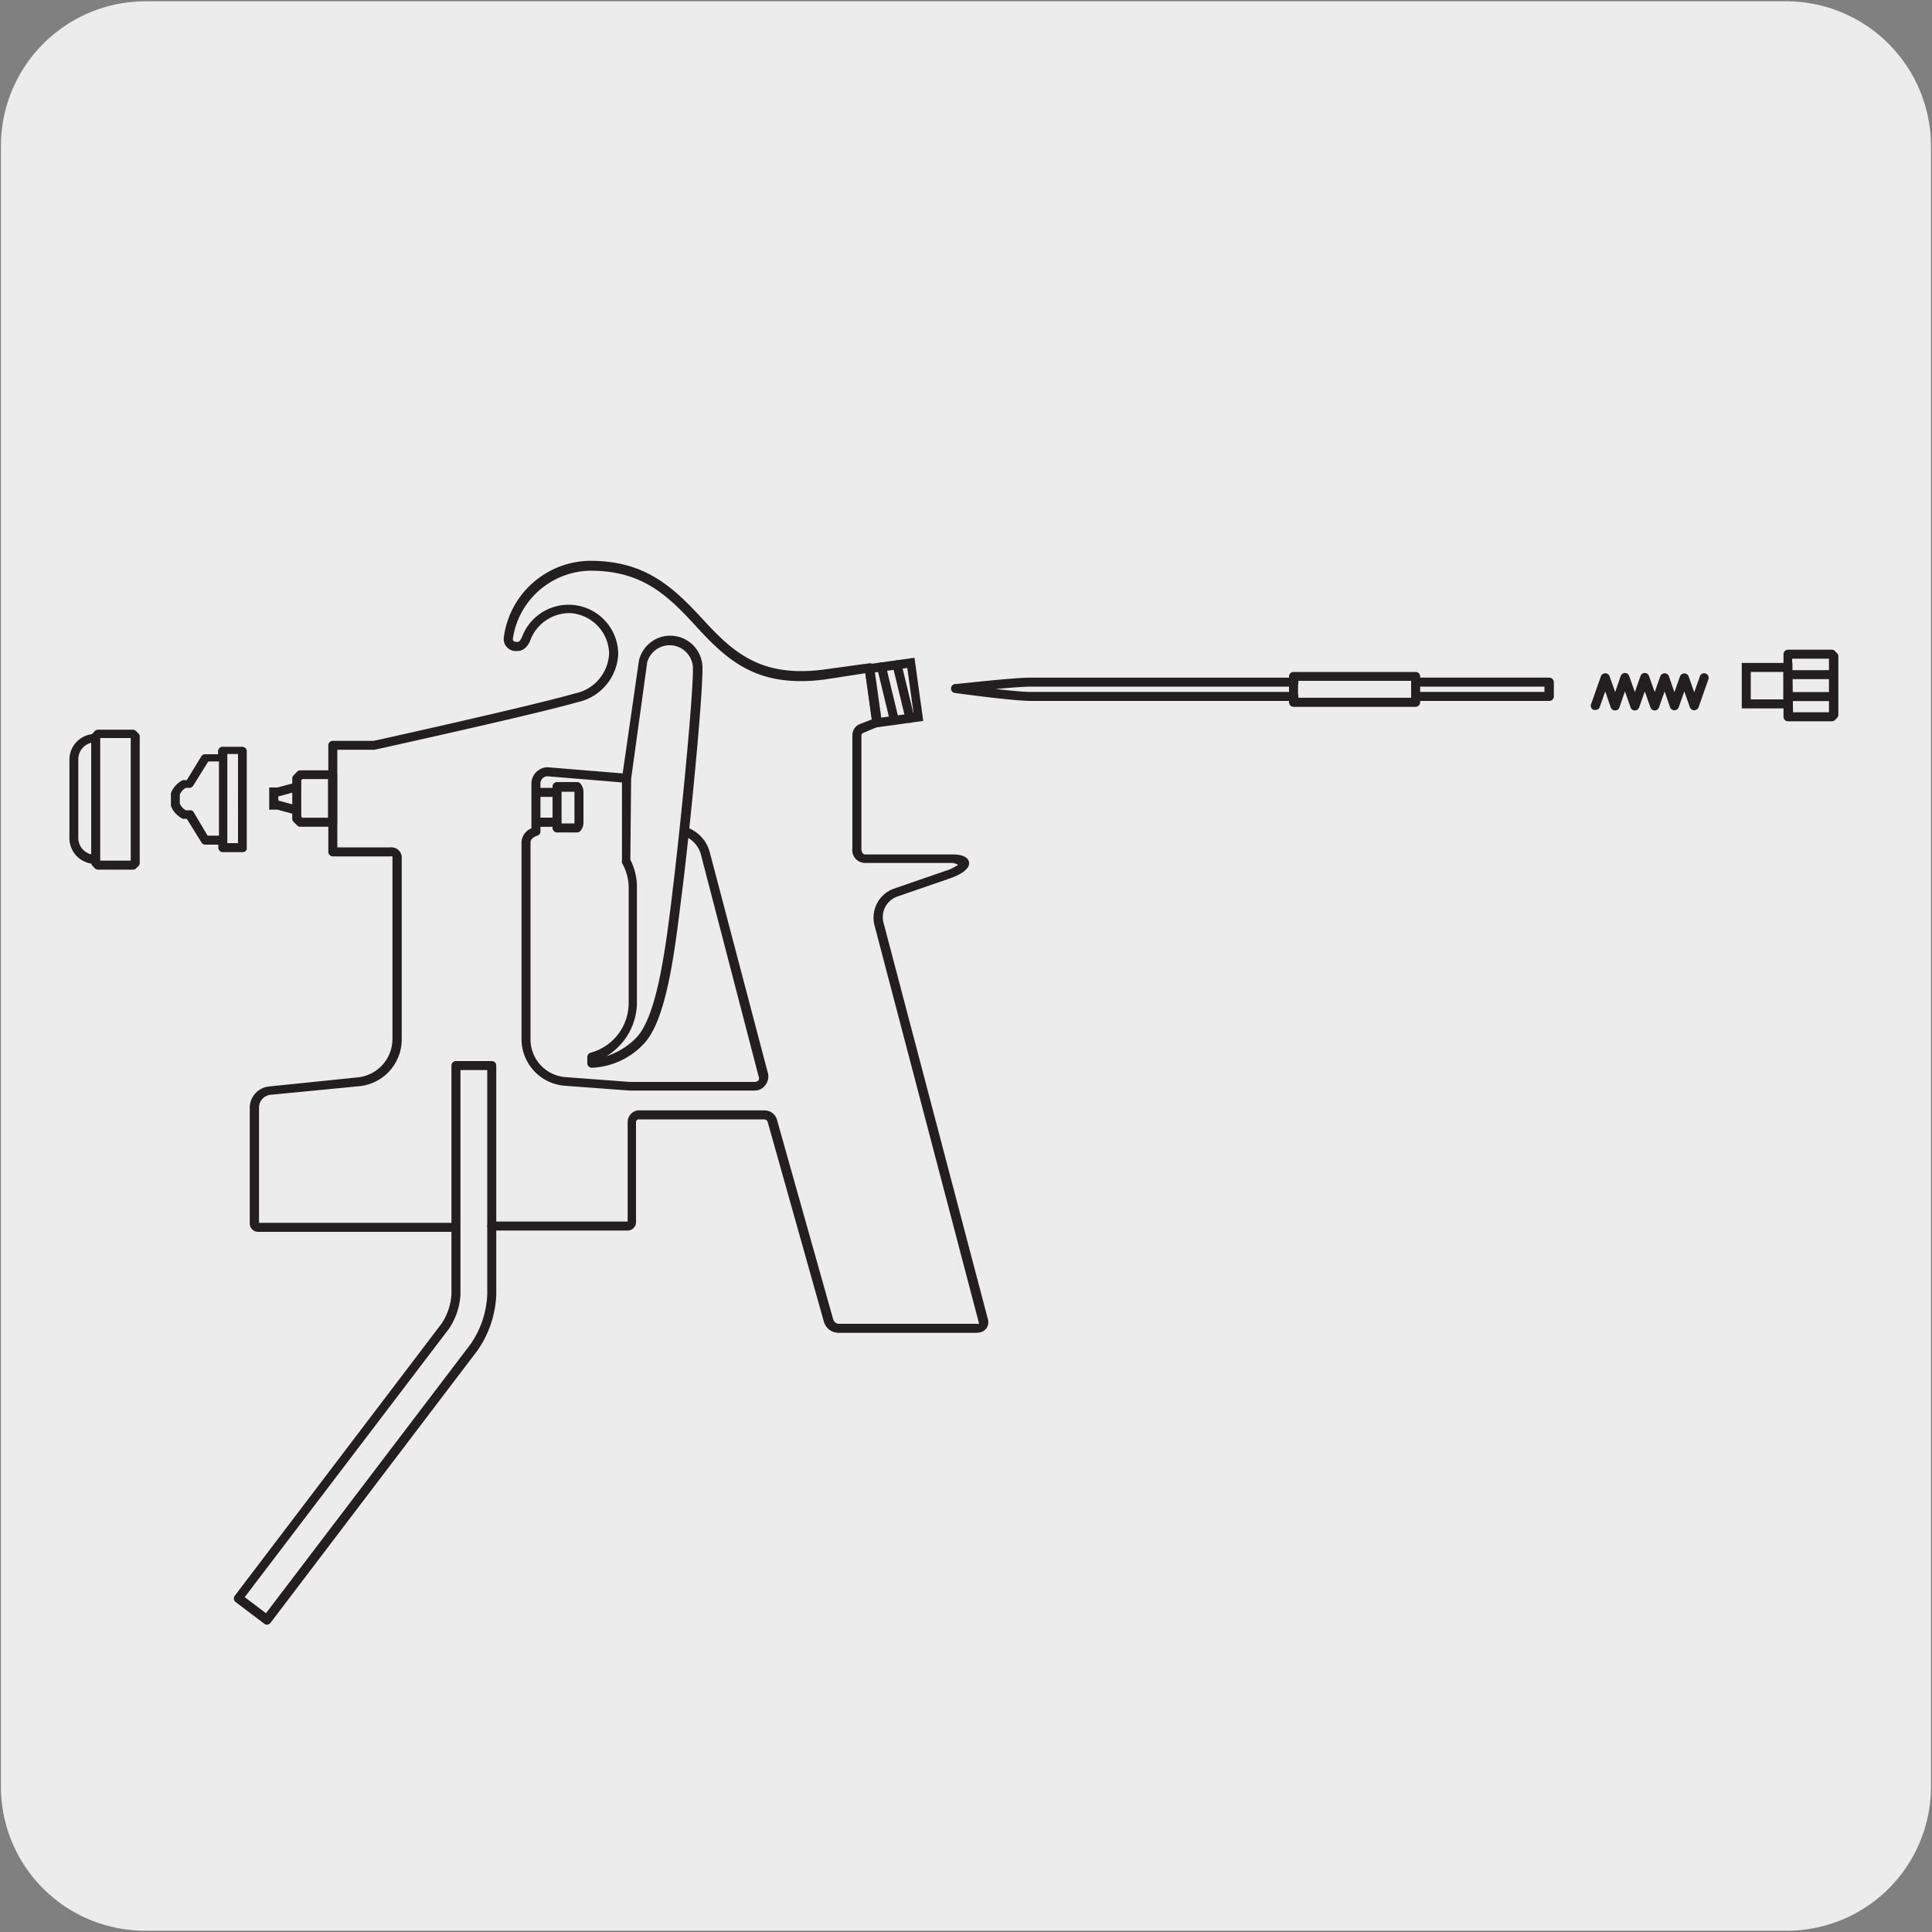 <svg xmlns="http://www.w3.org/2000/svg" xmlns:xlink="http://www.w3.org/1999/xlink" viewBox="0 0 150 150"><rect x="0" y="0" width="150" height="150" fill="#808080" stroke="none"/><defs><style>.cls-1{fill:none;}.cls-2{fill:#edecec;}.cls-3{clip-path:url(#clip-path);}.cls-4{clip-path:url(#clip-path-2);}.cls-5{fill:#231f20;}</style><clipPath id="clip-path"><rect class="cls-1" x="-16.23" y="-1029.37" width="195.31" height="167.61"/></clipPath><clipPath id="clip-path-2"><rect class="cls-1" x="-628.61" y="-1276.58" width="1939.57" height="2456.78"/></clipPath></defs><title>14036-01 </title><g id="Capa_2" data-name="Capa 2"><path class="cls-2" d="M11.32.1H138.64a11.25,11.25,0,0,1,11.28,11.21v127.4a11.19,11.19,0,0,1-11.2,11.19H11.27A11.19,11.19,0,0,1,.07,138.71h0V11.34A11.24,11.24,0,0,1,11.32.1Z"/></g><g id="Capa_3" data-name="Capa 3"><path class="cls-1" d="M20.72,125.79l-2.21-1.69L34.58,103a5,5,0,0,0,.82-2.43V82.73h2.78v17.79a7.66,7.66,0,0,1-1.38,4.11Z"/><path class="cls-5" d="M20.72,126.14a.32.32,0,0,1-.21-.08l-2.22-1.68a.35.35,0,0,1-.06-.49l16.08-21.16a4.69,4.69,0,0,0,.74-2.21V82.73a.35.35,0,0,1,.35-.35h2.78a.35.35,0,0,1,.35.35v17.79a8.15,8.15,0,0,1-1.45,4.32L21,126a.36.36,0,0,1-.23.13ZM19,124l1.65,1.25,15.87-20.87a7.28,7.28,0,0,0,1.31-3.9V83.08H35.75v17.44a5.3,5.3,0,0,1-.89,2.64Z"/><path class="cls-5" d="M10.31,67.52H7.62a.39.39,0,0,1-.25-.1l-.18-.19a.27.27,0,0,1-.1-.18,2,2,0,0,1-1.7-2V59a2,2,0,0,1,1.75-2s0,0,.05-.06l.18-.19a.39.39,0,0,1,.25-.1h2.69a.35.35,0,0,1,.24.1l.19.19a.33.33,0,0,1,.11.25V67a.33.33,0,0,1-.11.25l-.19.19A.35.35,0,0,1,10.31,67.52Zm-2.53-.7h2.37V57.3H7.78Zm-.7-9.15a1.32,1.32,0,0,0-1,1.28v6.1a1.31,1.31,0,0,0,1,1.28Zm11.75,8.49H17.3a.35.35,0,0,1-.35-.35v-.23h-1a.34.34,0,0,1-.3-.16L14.5,63.57h-.16a.4.4,0,0,1-.15,0,1.87,1.87,0,0,1-.92-1,.31.31,0,0,1,0-.1v-.8a.31.31,0,0,1,0-.1,1.92,1.92,0,0,1,.92-1,.4.4,0,0,1,.15,0h.16l1.13-1.85a.34.34,0,0,1,.3-.16h1v-.23a.35.35,0,0,1,.35-.35h1.53a.35.35,0,0,1,.35.35v7.62A.35.35,0,0,1,18.83,66.16Zm-1.18-.7h.83V58.54h-.83Zm-1.53-.58H17V59.12h-.83L15,61a.35.35,0,0,1-.3.17h-.27a1.11,1.11,0,0,0-.47.52v.7a1.11,1.11,0,0,0,.47.52h.27A.35.35,0,0,1,15,63Z"/><path class="cls-5" d="M67.79,56.51l-.69-4.9L71,51.07l.68,4.9Zm.1-4.3.49,3.51,2.55-.35-.49-3.51Z"/><path class="cls-1" d="M58.58,84.32H48.87l-5.09-.38a3.3,3.3,0,0,1-2.94-3.32V65.41c0-.67.77-.86.77-.86V60.83a.91.91,0,0,1,.91-.91h9.74a.91.91,0,0,1,.91.91v3.72a2.51,2.51,0,0,1,1.61,1.79l4.49,17.08a.68.68,0,0,1-.69.9m17.75,18.22L68.21,71.69a2,2,0,0,1,1.29-2.41l4-1.38c1.94-.66,1.5-1.21.45-1.21H67.18c-.27,0-.64-.21-.64-.8v-8.8a.6.6,0,0,1,.35-.51l1.18-.45-.59-4.22-3.56.5c-5.08.65-7.25-1.39-9.62-4S49.88,44,45.78,44a6.51,6.51,0,0,0-6.36,5.62c0,.51.38.61.72.61s.56-.32.73-.77a3.61,3.61,0,0,1,3.36-2.17,3.55,3.55,0,0,1,3.4,3.45,3.66,3.66,0,0,1-2.92,3.48C41.39,55.14,29,57.87,29,57.87H25.84v8.27h4.49c.21,0,.51,0,.51.52v14a3.31,3.31,0,0,1-2.94,3.32l-6.93.7A1.33,1.33,0,0,0,19.76,86v8.94a.3.3,0,0,0,.3.3H48.73a.31.31,0,0,0,.3-.3V87.12a.55.55,0,0,1,.6-.56h9.72a.64.64,0,0,1,.59.45l4.37,15.53a.83.83,0,0,0,.76.59H75.88a.45.45,0,0,0,.45-.59"/><path class="cls-5" d="M75.88,103.48H65.07a1.19,1.19,0,0,1-1.1-.85L59.6,87.1a.29.29,0,0,0-.25-.19H49.63a.21.21,0,0,0-.25.21v7.77a.65.65,0,0,1-.65.65H38.18a.35.35,0,0,1,0-.7H48.73l0-7.72a.92.92,0,0,1,.29-.67.88.88,0,0,1,.69-.24h9.69a1,1,0,0,1,.92.71l4.37,15.52a.49.49,0,0,0,.43.34H75.88a.16.16,0,0,0,.11,0,.13.13,0,0,0,0-.11L67.88,71.78A2.39,2.39,0,0,1,69.39,69l4-1.38a3.65,3.65,0,0,0,1-.48A2,2,0,0,0,74,67H67.18a1,1,0,0,1-1-1.15v-8.8a.93.93,0,0,1,.57-.83l.93-.36-.5-3.59L64,52.76c-5.13.65-7.43-1.38-9.92-4.09-2.32-2.55-4.28-4.36-8.26-4.36a6.18,6.18,0,0,0-6,5.27c0,.14,0,.26.37.26.17,0,.31-.29.4-.54A3.86,3.86,0,0,1,48,50.7a4,4,0,0,1-3.17,3.82c-3.29.95-15.62,3.66-15.74,3.69H26.19v7.58h4.14a.8.8,0,0,1,.86.87v14a3.65,3.65,0,0,1-3.27,3.67L21,85a1,1,0,0,0-.89,1v8.94l14.93,0a.35.35,0,0,1,0,.7h-15a.65.65,0,0,1-.65-.65V86a1.67,1.67,0,0,1,1.53-1.65l6.92-.71a3,3,0,0,0,2.63-3v-14c0-.12,0-.15,0-.15a.26.26,0,0,0-.13,0H25.84a.35.35,0,0,1-.35-.35V57.87a.34.34,0,0,1,.35-.35H29c.05,0,12.35-2.73,15.63-3.68a3.31,3.31,0,0,0,2.66-3.14,3.22,3.22,0,0,0-3.05-3.1,3.27,3.27,0,0,0-3,1.94c-.09.25-.36,1-1.06,1a.94.94,0,0,1-1.07-1,6.83,6.83,0,0,1,6.71-6c4.26,0,6.41,2,8.78,4.58s4.51,4.48,9.31,3.87l3.57-.49a.33.33,0,0,1,.39.29l.59,4.22a.36.36,0,0,1-.22.38L67,56.91a.26.26,0,0,0-.12.18v8.8c0,.36.18.45.29.45H74c.72,0,1.18.22,1.24.62s-.42.88-1.58,1.27l-4,1.38a1.69,1.69,0,0,0-1.07,2l8.12,30.85a.8.8,0,0,1-.79,1ZM58.58,84.67H48.87l-5.12-.38a3.64,3.64,0,0,1-3.26-3.67V65.41a1.22,1.22,0,0,1,.77-1.1V60.83a1.27,1.27,0,0,1,1.26-1.26l6.11.5a.35.35,0,0,1-.06.7l-6.07-.5a.56.56,0,0,0-.54.56v3.72a.35.35,0,0,1-.26.34s-.51.14-.51.52V80.62a2.94,2.94,0,0,0,2.62,3L48.9,84h9.68a.39.39,0,0,0,.31-.12.39.39,0,0,0,0-.34L54.44,66.43a2.11,2.11,0,0,0-1.38-1.54.37.37,0,0,1-.23-.44.34.34,0,0,1,.44-.23,2.81,2.81,0,0,1,1.85,2l4.49,17.06a1.06,1.06,0,0,1-.17.94A1,1,0,0,1,58.58,84.67Z"/><path class="cls-5" d="M44.8,64.63H43.25a.35.35,0,0,1-.35-.35V61.07a.35.35,0,0,1,.35-.35H44.8a.36.36,0,0,1,.26.11,1,1,0,0,1,.24.64v2.41a1,1,0,0,1-.24.64A.36.36,0,0,1,44.8,64.63Zm-1.2-.7h1a.07.07,0,0,0,0,0V61.47a.07.07,0,0,0,0,0h-1Z"/><path class="cls-5" d="M43.25,64.18H41.84v-.7h1.41Zm0-2.31H41.61v-.7h1.64Z"/><path class="cls-5" d="M25.82,64.19h-2.5a.31.31,0,0,1-.24-.1l-.29-.28a.39.39,0,0,1-.1-.25V60.44a.35.35,0,0,1,.1-.24l.28-.29a.35.35,0,0,1,.25-.1h2.5a.34.34,0,0,1,.35.35v3.68A.34.34,0,0,1,25.82,64.19Zm-2.35-.7h2v-3h-2l-.08.08v2.82Z"/><polygon class="cls-5" points="23.03 63.19 22.67 63.17 21.53 62.86 20.9 62.86 20.9 61.14 21.53 61.14 22.77 60.81 23.03 60.81 23.03 61.51 22.81 61.51 21.6 61.84 21.62 62.16 22.81 62.48 23.03 62.48 23.03 63.19"/><path class="cls-5" d="M123.86,55.12l-.12,0a.35.35,0,0,1-.21-.45l.77-2.18a.36.36,0,0,1,.66,0l.44,1.24.43-1.25a.36.36,0,0,1,.33-.23h0a.35.35,0,0,1,.33.24l.44,1.24.44-1.25a.35.35,0,0,1,.33-.23h0a.35.35,0,0,1,.33.24l.44,1.24.44-1.24a.36.36,0,0,1,.66,0l.43,1.25.44-1.24a.36.36,0,0,1,.66,0l.44,1.25.44-1.24a.34.34,0,0,1,.44-.22.35.35,0,0,1,.22.45l-.77,2.19a.36.36,0,0,1-.66,0l-.44-1.25-.44,1.25a.36.36,0,0,1-.66,0l-.43-1.25-.44,1.25a.35.35,0,0,1-.33.23h0a.35.35,0,0,1-.33-.23l-.44-1.25-.44,1.25a.35.35,0,0,1-.33.23h0a.35.35,0,0,1-.33-.23l-.44-1.25-.43,1.25a.36.36,0,0,1-.33.23h0a.36.36,0,0,1-.34-.23l-.43-1.25-.44,1.25A.36.36,0,0,1,123.86,55.12Z"/><path class="cls-1" d="M82.61,54.07H80c-1.33,0-5.81-.61-5.81-.61S78.64,53,80,53h40.32v1.11Z"/><path class="cls-5" d="M100.43,54.42H80c-1.34,0-5.68-.59-5.86-.62a.33.33,0,0,1-.3-.35.34.34,0,0,1,.31-.34c.18,0,4.51-.5,5.85-.5h20.46a.35.35,0,0,1,.35.35.35.35,0,0,1-.35.35H80c-.54,0-1.61.09-2.69.18,1.08.13,2.16.23,2.69.23h20.46a.35.35,0,1,1,0,.7Z"/><path class="cls-5" d="M120.29,54.42H109.91a.35.35,0,0,1,0-.7h10v-.41h-10a.34.34,0,0,1-.35-.35.35.35,0,0,1,.35-.35h10.38a.35.35,0,0,1,.24.1.36.36,0,0,1,.11.25v1.11A.35.35,0,0,1,120.29,54.42Z"/><rect class="cls-1" x="100.43" y="52.31" width="9.48" height="2.02"/><path class="cls-5" d="M109.91,54.88h-9.48a.36.36,0,0,1-.35-.36v-2a.35.35,0,0,1,.35-.35h9.48a.35.35,0,0,1,.35.35v2A.36.36,0,0,1,109.91,54.88Zm-9.13-.71h8.78V52.86h-8.78Z"/><path class="cls-5" d="M69.44,56.29A.35.35,0,0,1,69.1,56l-1-4.14a.34.34,0,0,1,.26-.42.35.35,0,0,1,.42.26l1,4.14a.34.34,0,0,1-.25.42Zm1.21-.17a.35.35,0,0,1-.34-.27l-1-4.14a.36.36,0,0,1,.26-.43.35.35,0,0,1,.42.26l1,4.15a.35.35,0,0,1-.26.42Z"/><rect class="cls-5" x="41.61" y="63.48" width="1.63" height="0.7"/><path class="cls-1" d="M52,49.74a2.17,2.17,0,0,0-2.08,1.58l-1.31,9.1v6.42a4.2,4.2,0,0,1,.51,2v9.12a4.39,4.39,0,0,1-3.21,4.16v.48a5.44,5.44,0,0,0,3.7-1.69C51.41,79.1,52,73.6,52.59,69s1.56-14.6,1.56-17.11A2.16,2.16,0,0,0,52,49.74"/><path class="cls-5" d="M45.94,82.9h0a.35.35,0,0,1-.34-.35v-.48a.36.36,0,0,1,.3-.35,4,4,0,0,0,2.91-3.81V68.79A4,4,0,0,0,48.29,67a.29.29,0,0,1,0-.16V60.42l1.32-9.15a2.5,2.5,0,0,1,4.93.64c0,2.59-1,12.67-1.56,17.15l-.06.45c-.56,4.6-1.2,9.81-3,11.6A5.84,5.84,0,0,1,45.94,82.9Zm3-16.15a4.62,4.62,0,0,1,.51,2v9.12A4.9,4.9,0,0,1,47.09,82a5.67,5.67,0,0,0,2.26-1.38C51,79,51.67,73.69,52.19,69.43l.05-.46c.54-4.35,1.56-14.54,1.56-17.06a1.81,1.81,0,0,0-3.55-.5L49,60.47Z"/><rect class="cls-1" x="135.58" y="51.82" width="3.24" height="2.8"/><path class="cls-5" d="M139.16,55h-3.93V51.47h3.93Zm-3.23-.7h2.53V52.17h-2.53Z"/><polygon class="cls-1" points="142.38 50.95 142.21 50.79 138.82 50.79 138.82 55.66 142.21 55.66 142.38 55.5 142.38 50.95"/><path class="cls-5" d="M142.21,56h-3.39a.35.35,0,0,1-.35-.35V50.79a.35.35,0,0,1,.35-.35h3.39a.37.37,0,0,1,.25.1l.16.17a.32.32,0,0,1,.11.24V55.5a.36.36,0,0,1-.11.25l-.16.16A.39.39,0,0,1,142.21,56Zm-3-.7H142V51.14h-2.86Z"/><path class="cls-5" d="M142.22,52.73h-3.4a.35.35,0,1,1,0-.7h3.4a.35.35,0,1,1,0,.7Z"/><path class="cls-5" d="M142.22,54.43h-3.4a.35.35,0,0,1-.35-.35.34.34,0,0,1,.35-.35h3.4a.35.35,0,0,1,.35.35A.35.35,0,0,1,142.22,54.43Z"/></g></svg>